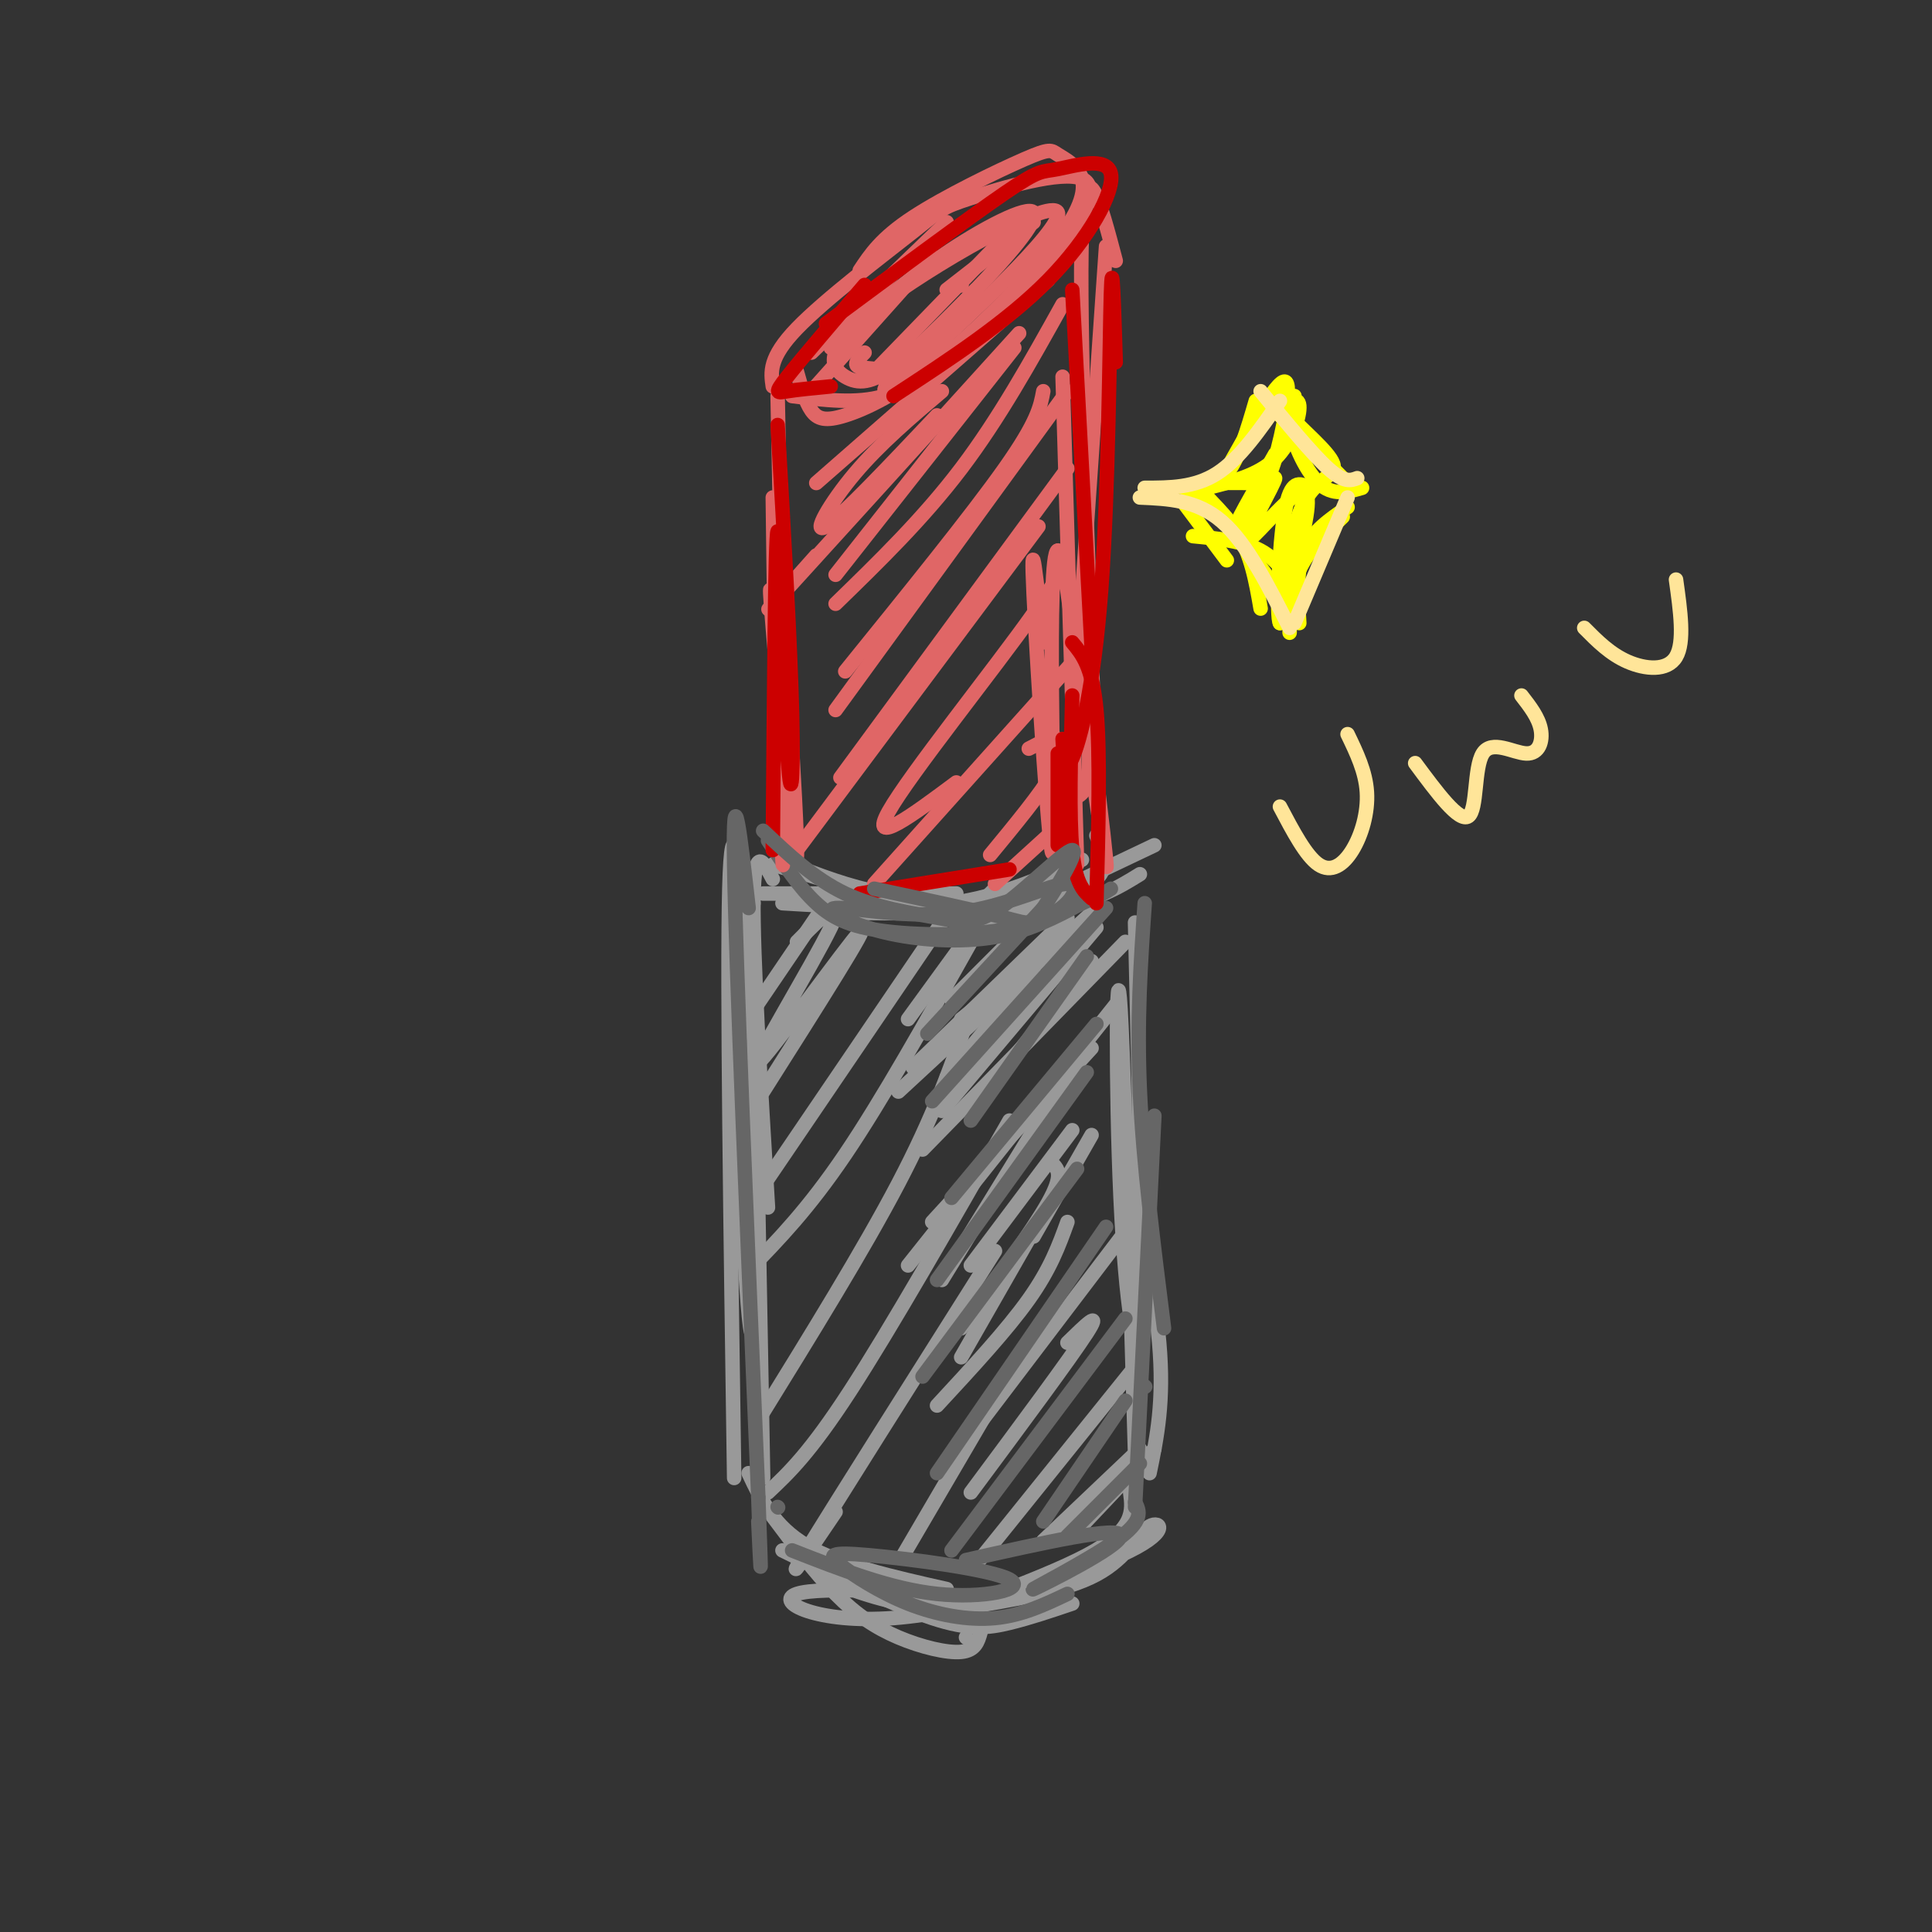 <svg viewBox='0 0 400 400' version='1.1' xmlns='http://www.w3.org/2000/svg' xmlns:xlink='http://www.w3.org/1999/xlink'><rect x="0" y="0" width="400" height="400" fill="#333333" stroke="none"/><g fill='none' stroke='rgb(153,153,153)' stroke-width='3' stroke-linecap='round' stroke-linejoin='round'><path d='M156,187c-1.619,8.827 -3.238,17.655 -3,40c0.238,22.345 2.333,58.208 3,47c0.667,-11.208 -0.095,-69.488 0,-72c0.095,-2.512 1.048,50.744 2,104'/><path d='M158,185c0.000,0.000 40.000,0.000 40,0'/><path d='M162,187c12.333,0.750 24.667,1.500 35,0c10.333,-1.500 18.667,-5.250 27,-9'/><path d='M177,189c15.083,0.167 30.167,0.333 40,-1c9.833,-1.333 14.417,-4.167 19,-7'/><path d='M160,179c13.622,4.044 27.244,8.089 35,10c7.756,1.911 9.644,1.689 16,-1c6.356,-2.689 17.178,-7.844 28,-13'/><path d='M227,173c1.375,3.214 2.750,6.429 0,9c-2.750,2.571 -9.625,4.500 -18,5c-8.375,0.500 -18.250,-0.429 -26,-2c-7.750,-1.571 -13.375,-3.786 -19,-6'/><path d='M160,182c-1.917,-3.667 -3.833,-7.333 -4,4c-0.167,11.333 1.417,37.667 3,64'/><path d='M155,193c-1.750,-13.917 -3.500,-27.833 -4,-9c-0.500,18.833 0.250,70.417 1,122'/><path d='M235,191c0.850,35.494 1.700,70.989 1,82c-0.700,11.011 -2.951,-2.461 -4,-25c-1.049,-22.539 -0.898,-54.145 0,-39c0.898,15.145 2.542,77.041 3,92c0.458,14.959 -0.271,-17.021 -1,-49'/><path d='M234,252c1.267,-3.044 4.933,13.844 6,26c1.067,12.156 -0.467,19.578 -2,27'/><path d='M160,314c4.387,5.857 8.774,11.714 13,16c4.226,4.286 8.292,7.000 13,9c4.708,2.000 10.060,3.286 13,3c2.940,-0.286 3.470,-2.143 4,-4'/><path d='M162,321c11.600,5.711 23.200,11.422 31,14c7.800,2.578 11.800,2.022 16,1c4.200,-1.022 8.600,-2.511 13,-4'/><path d='M234,309c0.512,3.838 1.025,7.677 -9,13c-10.025,5.323 -30.587,12.131 -29,12c1.587,-0.131 25.322,-7.200 36,-12c10.678,-4.800 8.298,-7.331 6,-6c-2.298,1.331 -4.514,6.523 -11,10c-6.486,3.477 -17.243,5.238 -28,7'/><path d='M155,305c2.583,5.500 5.167,11.000 12,15c6.833,4.000 17.917,6.500 29,9'/><path d='M176,329c6.721,2.262 13.442,4.523 25,3c11.558,-1.523 27.954,-6.831 25,-6c-2.954,0.831 -25.257,7.801 -41,9c-15.743,1.199 -24.927,-3.372 -20,-5c4.927,-1.628 23.963,-0.314 43,1'/><path d='M214,199c0.000,0.000 -15.000,12.000 -15,12'/><path d='M226,189c0.000,0.000 -40.000,37.000 -40,37'/><path d='M214,201c0.000,0.000 -18.000,22.000 -18,22'/><path d='M221,190c0.000,0.000 -32.000,31.000 -32,31'/><path d='M227,192c0.000,0.000 -32.000,38.000 -32,38'/><path d='M233,195c0.000,0.000 -42.000,43.000 -42,43'/><path d='M231,208c0.000,0.000 -43.000,54.000 -43,54'/><path d='M222,221c0.000,0.000 -27.000,44.000 -27,44'/><path d='M222,234c0.000,0.000 -21.000,28.000 -21,28'/><path d='M218,241c1.083,1.167 2.167,2.333 -1,8c-3.167,5.667 -10.583,15.833 -18,26'/><path d='M219,246c0.000,0.000 -20.000,35.000 -20,35'/><path d='M221,253c-1.750,4.833 -3.500,9.667 -8,16c-4.500,6.333 -11.750,14.167 -19,22'/><path d='M233,255c0.000,0.000 -38.000,50.000 -38,50'/><path d='M221,278c3.667,-3.583 7.333,-7.167 4,-2c-3.333,5.167 -13.667,19.083 -24,33'/><path d='M235,283c0.000,0.000 -33.000,41.000 -33,41'/><path d='M236,300c0.000,0.000 -20.000,19.000 -20,19'/><path d='M200,339c0.000,0.000 0.100,0.100 0.1,0.1'/><path d='M239,300c0.000,0.000 -17.000,18.000 -17,18'/><path d='M226,235c0.000,0.000 -12.000,21.000 -12,21'/><path d='M226,217c0.000,0.000 -33.000,36.000 -33,36'/><path d='M226,199c0.000,0.000 -21.000,26.000 -21,26'/><path d='M210,194c0.000,0.000 -13.000,13.000 -13,13'/><path d='M204,189c0.000,0.000 -16.000,22.000 -16,22'/><path d='M207,183c0.000,0.000 -7.000,7.000 -7,7'/><path d='M171,187c0.000,0.000 -19.000,28.000 -19,28'/><path d='M165,195c5.399,-5.435 10.798,-10.869 7,-3c-3.798,7.869 -16.792,29.042 -15,28c1.792,-1.042 18.369,-24.298 21,-27c2.631,-2.702 -8.685,15.149 -20,33'/><path d='M195,191c0.000,0.000 -36.000,53.000 -36,53'/><path d='M201,195c-9.167,16.333 -18.333,32.667 -26,44c-7.667,11.333 -13.833,17.667 -20,24'/><path d='M200,212c-3.417,9.667 -6.833,19.333 -14,33c-7.167,13.667 -18.083,31.333 -29,49'/><path d='M209,232c-12.333,21.583 -24.667,43.167 -33,56c-8.333,12.833 -12.667,16.917 -17,21'/><path d='M206,259c-16.750,26.500 -33.500,53.000 -39,62c-5.500,9.000 0.250,0.500 6,-8'/><path d='M211,281c0.000,0.000 -24.000,41.000 -24,41'/></g>
<g fill='none' stroke='rgb(102,102,102)' stroke-width='3' stroke-linecap='round' stroke-linejoin='round'><path d='M216,188c0.000,0.000 -24.000,26.000 -24,26'/><path d='M229,188c0.000,0.000 -36.000,40.000 -36,40'/><path d='M225,198c0.000,0.000 -24.000,34.000 -24,34'/><path d='M227,212c0.000,0.000 -30.000,36.000 -30,36'/><path d='M225,222c0.000,0.000 -31.000,43.000 -31,43'/><path d='M223,242c0.000,0.000 -32.000,43.000 -32,43'/><path d='M229,254c0.000,0.000 -35.000,51.000 -35,51'/><path d='M233,273c0.000,0.000 -36.000,48.000 -36,48'/><path d='M233,290c0.000,0.000 -17.000,25.000 -17,25'/><path d='M236,303c0.000,0.000 -15.000,15.000 -15,15'/><path d='M155,188c-1.667,-14.667 -3.333,-29.333 -3,-9c0.333,20.333 2.667,75.667 5,131'/><path d='M157,310c0.833,22.667 0.417,13.833 0,5'/><path d='M164,321c10.171,3.991 20.343,7.981 30,9c9.657,1.019 18.800,-0.935 15,-3c-3.800,-2.065 -20.543,-4.241 -29,-5c-8.457,-0.759 -8.628,-0.100 -6,2c2.628,2.100 8.054,5.642 14,8c5.946,2.358 12.413,3.531 18,3c5.587,-0.531 10.293,-2.765 15,-5'/><path d='M159,174c3.203,4.834 6.406,9.667 10,13c3.594,3.333 7.580,5.164 16,6c8.420,0.836 21.274,0.675 29,-2c7.726,-2.675 10.323,-7.864 7,-8c-3.323,-0.136 -12.567,4.781 -23,6c-10.433,1.219 -22.054,-1.261 -25,-1c-2.946,0.261 2.784,3.263 10,5c7.216,1.737 15.919,2.211 23,1c7.081,-1.211 12.541,-4.105 18,-7'/><path d='M224,187c4.000,-1.667 5.000,-2.333 6,-3'/><path d='M237,187c-0.833,12.167 -1.667,24.333 -1,39c0.667,14.667 2.833,31.833 5,49'/><path d='M239,231c0.000,0.000 -4.000,81.000 -4,81'/><path d='M237,287c0.000,0.000 0.100,0.100 0.1,0.1'/><path d='M235,311c0.958,1.893 1.917,3.786 -4,8c-5.917,4.214 -18.708,10.750 -17,10c1.708,-0.750 17.917,-8.786 18,-11c0.083,-2.214 -15.958,1.393 -32,5'/><path d='M161,312c0.000,0.000 0.100,0.100 0.1,0.1'/></g>
<g fill='none' stroke='rgb(224,102,102)' stroke-width='3' stroke-linecap='round' stroke-linejoin='round'><path d='M161,133c-1.120,-8.919 -2.239,-17.837 -1,-3c1.239,14.837 4.837,53.431 5,47c0.163,-6.431 -3.110,-57.885 -4,-58c-0.890,-0.115 0.603,51.110 1,59c0.397,7.890 -0.301,-27.555 -1,-63'/><path d='M161,115c-0.111,5.400 0.111,50.400 0,55c-0.111,4.600 -0.556,-31.200 -1,-67'/><path d='M216,133c-1.362,-12.718 -2.724,-25.435 -2,-10c0.724,15.435 3.534,59.024 4,53c0.466,-6.024 -1.413,-61.660 1,-62c2.413,-0.340 9.118,54.617 10,64c0.882,9.383 -4.059,-26.809 -9,-63'/><path d='M220,115c-0.200,-2.689 3.800,22.089 5,35c1.200,12.911 -0.400,13.956 -2,15'/><path d='M178,56c2.214,-3.343 4.429,-6.686 11,-11c6.571,-4.314 17.499,-9.599 23,-12c5.501,-2.401 5.575,-1.917 7,-1c1.425,0.917 4.201,2.269 5,5c0.799,2.731 -0.380,6.842 -6,14c-5.620,7.158 -15.682,17.362 -24,24c-8.318,6.638 -14.893,9.710 -19,11c-4.107,1.290 -5.745,0.797 -7,-1c-1.255,-1.797 -2.128,-4.899 -3,-8'/><path d='M160,80c-0.431,-2.961 -0.863,-5.921 5,-12c5.863,-6.079 18.020,-15.275 24,-20c5.980,-4.725 5.782,-4.977 12,-7c6.218,-2.023 18.851,-5.815 23,-4c4.149,1.815 -0.187,9.239 -6,16c-5.813,6.761 -13.104,12.859 -19,18c-5.896,5.141 -10.399,9.326 -16,11c-5.601,1.674 -12.301,0.837 -19,0'/><path d='M161,82c0.000,0.000 1.000,50.000 1,50'/><path d='M229,51c0.000,0.000 -6.000,87.000 -6,87'/><path d='M231,54c-3.167,-12.000 -6.333,-24.000 -7,-6c-0.667,18.000 1.167,66.000 3,114'/><path d='M220,78c0.000,0.000 3.000,101.000 3,101'/><path d='M194,86c-9.978,10.556 -19.956,21.111 -23,23c-3.044,1.889 0.844,-4.889 6,-11c5.156,-6.111 11.578,-11.556 18,-17'/><path d='M211,69c-21.000,23.167 -42.000,46.333 -49,54c-7.000,7.667 0.000,-0.167 7,-8'/><path d='M220,63c-6.583,11.833 -13.167,23.667 -21,34c-7.833,10.333 -16.917,19.167 -26,28'/><path d='M221,81c0.000,0.000 -48.000,66.000 -48,66'/><path d='M221,97c0.000,0.000 -47.000,64.000 -47,64'/><path d='M219,114c1.533,0.800 3.067,1.600 -5,13c-8.067,11.400 -25.733,33.400 -30,41c-4.267,7.600 4.867,0.800 14,-6'/><path d='M224,135c0.000,0.000 -43.000,48.000 -43,48'/><path d='M213,155c2.356,-1.244 4.711,-2.489 6,-2c1.289,0.489 1.511,2.711 -1,7c-2.511,4.289 -7.756,10.644 -13,17'/><path d='M217,173c0.000,0.000 -11.000,10.000 -11,10'/><path d='M217,58c0.000,0.000 -48.000,42.000 -48,42'/><path d='M210,72c0.000,0.000 -37.000,47.000 -37,47'/><path d='M216,81c-0.583,3.167 -1.167,6.333 -8,16c-6.833,9.667 -19.917,25.833 -33,42'/><path d='M215,109c0.000,0.000 -50.000,67.000 -50,67'/><path d='M196,46c0.000,0.000 -28.000,27.000 -28,27'/><path d='M193,53c0.000,0.000 -25.000,28.000 -25,28'/><path d='M213,44c0.000,0.000 -32.000,33.000 -32,33'/><path d='M196,60c0.000,0.000 18.000,-14.000 18,-14'/><path d='M199,59c0.000,0.000 0.100,0.100 0.1,0.1'/><path d='M179,73c-1.273,1.277 -2.545,2.553 -1,3c1.545,0.447 5.908,0.064 6,2c0.092,1.936 -4.088,6.190 5,-2c9.088,-8.190 31.443,-28.824 30,-32c-1.443,-3.176 -26.686,11.108 -38,20c-11.314,8.892 -8.700,12.394 -6,14c2.700,1.606 5.486,1.316 10,-2c4.514,-3.316 10.757,-9.658 17,-16'/><path d='M202,60c6.202,-6.405 13.208,-14.417 12,-16c-1.208,-1.583 -10.631,3.262 -19,9c-8.369,5.738 -15.685,12.369 -23,19'/></g>
<g fill='none' stroke='rgb(204,0,0)' stroke-width='3' stroke-linecap='round' stroke-linejoin='round'><path d='M171,67c14.778,-10.952 29.557,-21.904 37,-27c7.443,-5.096 7.552,-4.335 11,-5c3.448,-0.665 10.236,-2.756 11,1c0.764,3.756 -4.496,13.359 -13,22c-8.504,8.641 -20.252,16.321 -32,24'/><path d='M179,59c-6.556,7.667 -13.111,15.333 -16,19c-2.889,3.667 -2.111,3.333 0,3c2.111,-0.333 5.556,-0.667 9,-1'/><path d='M161,88c1.327,22.833 2.655,45.667 3,60c0.345,14.333 -0.292,20.167 -1,7c-0.708,-13.167 -1.488,-45.333 -2,-45c-0.512,0.333 -0.756,33.167 -1,66'/><path d='M222,60c0.000,0.000 4.000,74.000 4,74'/><path d='M231,75c-0.363,-11.750 -0.726,-23.500 -1,-14c-0.274,9.500 -0.458,40.250 -2,61c-1.542,20.750 -4.440,31.500 -6,35c-1.560,3.500 -1.780,-0.250 -2,-4'/><path d='M219,156c0.000,0.000 0.000,19.000 0,19'/><path d='M222,133c2.083,2.500 4.167,5.000 5,14c0.833,9.000 0.417,24.500 0,40'/><path d='M222,144c-0.333,12.500 -0.667,25.000 0,32c0.667,7.000 2.333,8.500 4,10'/><path d='M178,185c0.000,0.000 31.000,-5.000 31,-5'/></g>
<g fill='none' stroke='rgb(102,102,102)' stroke-width='3' stroke-linecap='round' stroke-linejoin='round'><path d='M158,172c5.294,4.989 10.589,9.979 17,13c6.411,3.021 13.940,4.075 19,5c5.060,0.925 7.651,1.723 13,-2c5.349,-3.723 13.454,-11.967 15,-12c1.546,-0.033 -3.468,8.145 -6,12c-2.532,3.855 -2.580,3.387 -8,2c-5.420,-1.387 -16.210,-3.694 -27,-6'/></g>
<g fill='none' stroke='rgb(255,255,0)' stroke-width='3' stroke-linecap='round' stroke-linejoin='round'><path d='M253,99c5.637,-10.113 11.274,-20.226 13,-20c1.726,0.226 -0.458,10.792 -2,16c-1.542,5.208 -2.440,5.060 -5,5c-2.560,-0.060 -6.780,-0.030 -11,0'/><path d='M248,100c-0.156,1.511 4.956,5.289 8,10c3.044,4.711 4.022,10.356 5,16'/><path d='M268,82c-1.589,0.649 -3.179,1.298 -1,4c2.179,2.702 8.125,7.458 9,10c0.875,2.542 -3.321,2.869 -6,8c-2.679,5.131 -3.839,15.065 -5,25'/><path d='M265,129c-0.778,-1.000 -0.222,-16.000 1,-23c1.222,-7.000 3.111,-6.000 5,-5'/><path d='M245,104c1.333,-1.083 2.667,-2.167 6,1c3.333,3.167 8.667,10.583 14,18'/><path d='M250,101c5.257,-1.301 10.514,-2.603 14,-6c3.486,-3.397 5.203,-8.890 5,-11c-0.203,-2.110 -2.324,-0.837 -2,3c0.324,3.837 3.093,10.239 6,13c2.907,2.761 5.954,1.880 9,1'/><path d='M279,105c-3.667,2.500 -7.333,5.000 -9,9c-1.667,4.000 -1.333,9.500 -1,15'/><path d='M264,94c-4.557,7.965 -9.113,15.930 -8,15c1.113,-0.930 7.896,-10.754 8,-10c0.104,0.754 -6.472,12.088 -6,13c0.472,0.912 7.992,-8.596 11,-10c3.008,-1.404 1.504,5.298 0,12'/><path d='M245,101c3.250,0.000 6.500,0.000 9,-3c2.500,-3.000 4.250,-9.000 6,-15'/><path d='M262,83c0.000,0.000 18.000,18.000 18,18'/><path d='M247,111c5.167,0.500 10.333,1.000 14,3c3.667,2.000 5.833,5.500 8,9'/><path d='M278,107c-3.583,3.500 -7.167,7.000 -9,11c-1.833,4.000 -1.917,8.500 -2,13'/><path d='M245,104c0.000,0.000 9.000,12.000 9,12'/></g>
<g fill='none' stroke='rgb(255,229,153)' stroke-width='3' stroke-linecap='round' stroke-linejoin='round'><path d='M237,101c5.167,0.000 10.333,0.000 15,-3c4.667,-3.000 8.833,-9.000 13,-15'/><path d='M261,81c5.333,6.500 10.667,13.000 14,16c3.333,3.000 4.667,2.500 6,2'/><path d='M236,103c5.917,0.250 11.833,0.500 17,5c5.167,4.500 9.583,13.250 14,22'/><path d='M279,103c0.000,0.000 -11.000,26.000 -11,26'/><path d='M265,167c2.702,5.125 5.405,10.250 8,12c2.595,1.750 5.083,0.125 7,-3c1.917,-3.125 3.262,-7.750 3,-12c-0.262,-4.250 -2.131,-8.125 -4,-12'/><path d='M293,158c4.552,6.150 9.104,12.300 11,11c1.896,-1.300 1.137,-10.049 3,-13c1.863,-2.951 6.348,-0.102 9,0c2.652,0.102 3.472,-2.542 3,-5c-0.472,-2.458 -2.236,-4.729 -4,-7'/><path d='M328,130c2.689,2.711 5.378,5.422 9,7c3.622,1.578 8.178,2.022 10,-1c1.822,-3.022 0.911,-9.511 0,-16'/></g>
</svg>